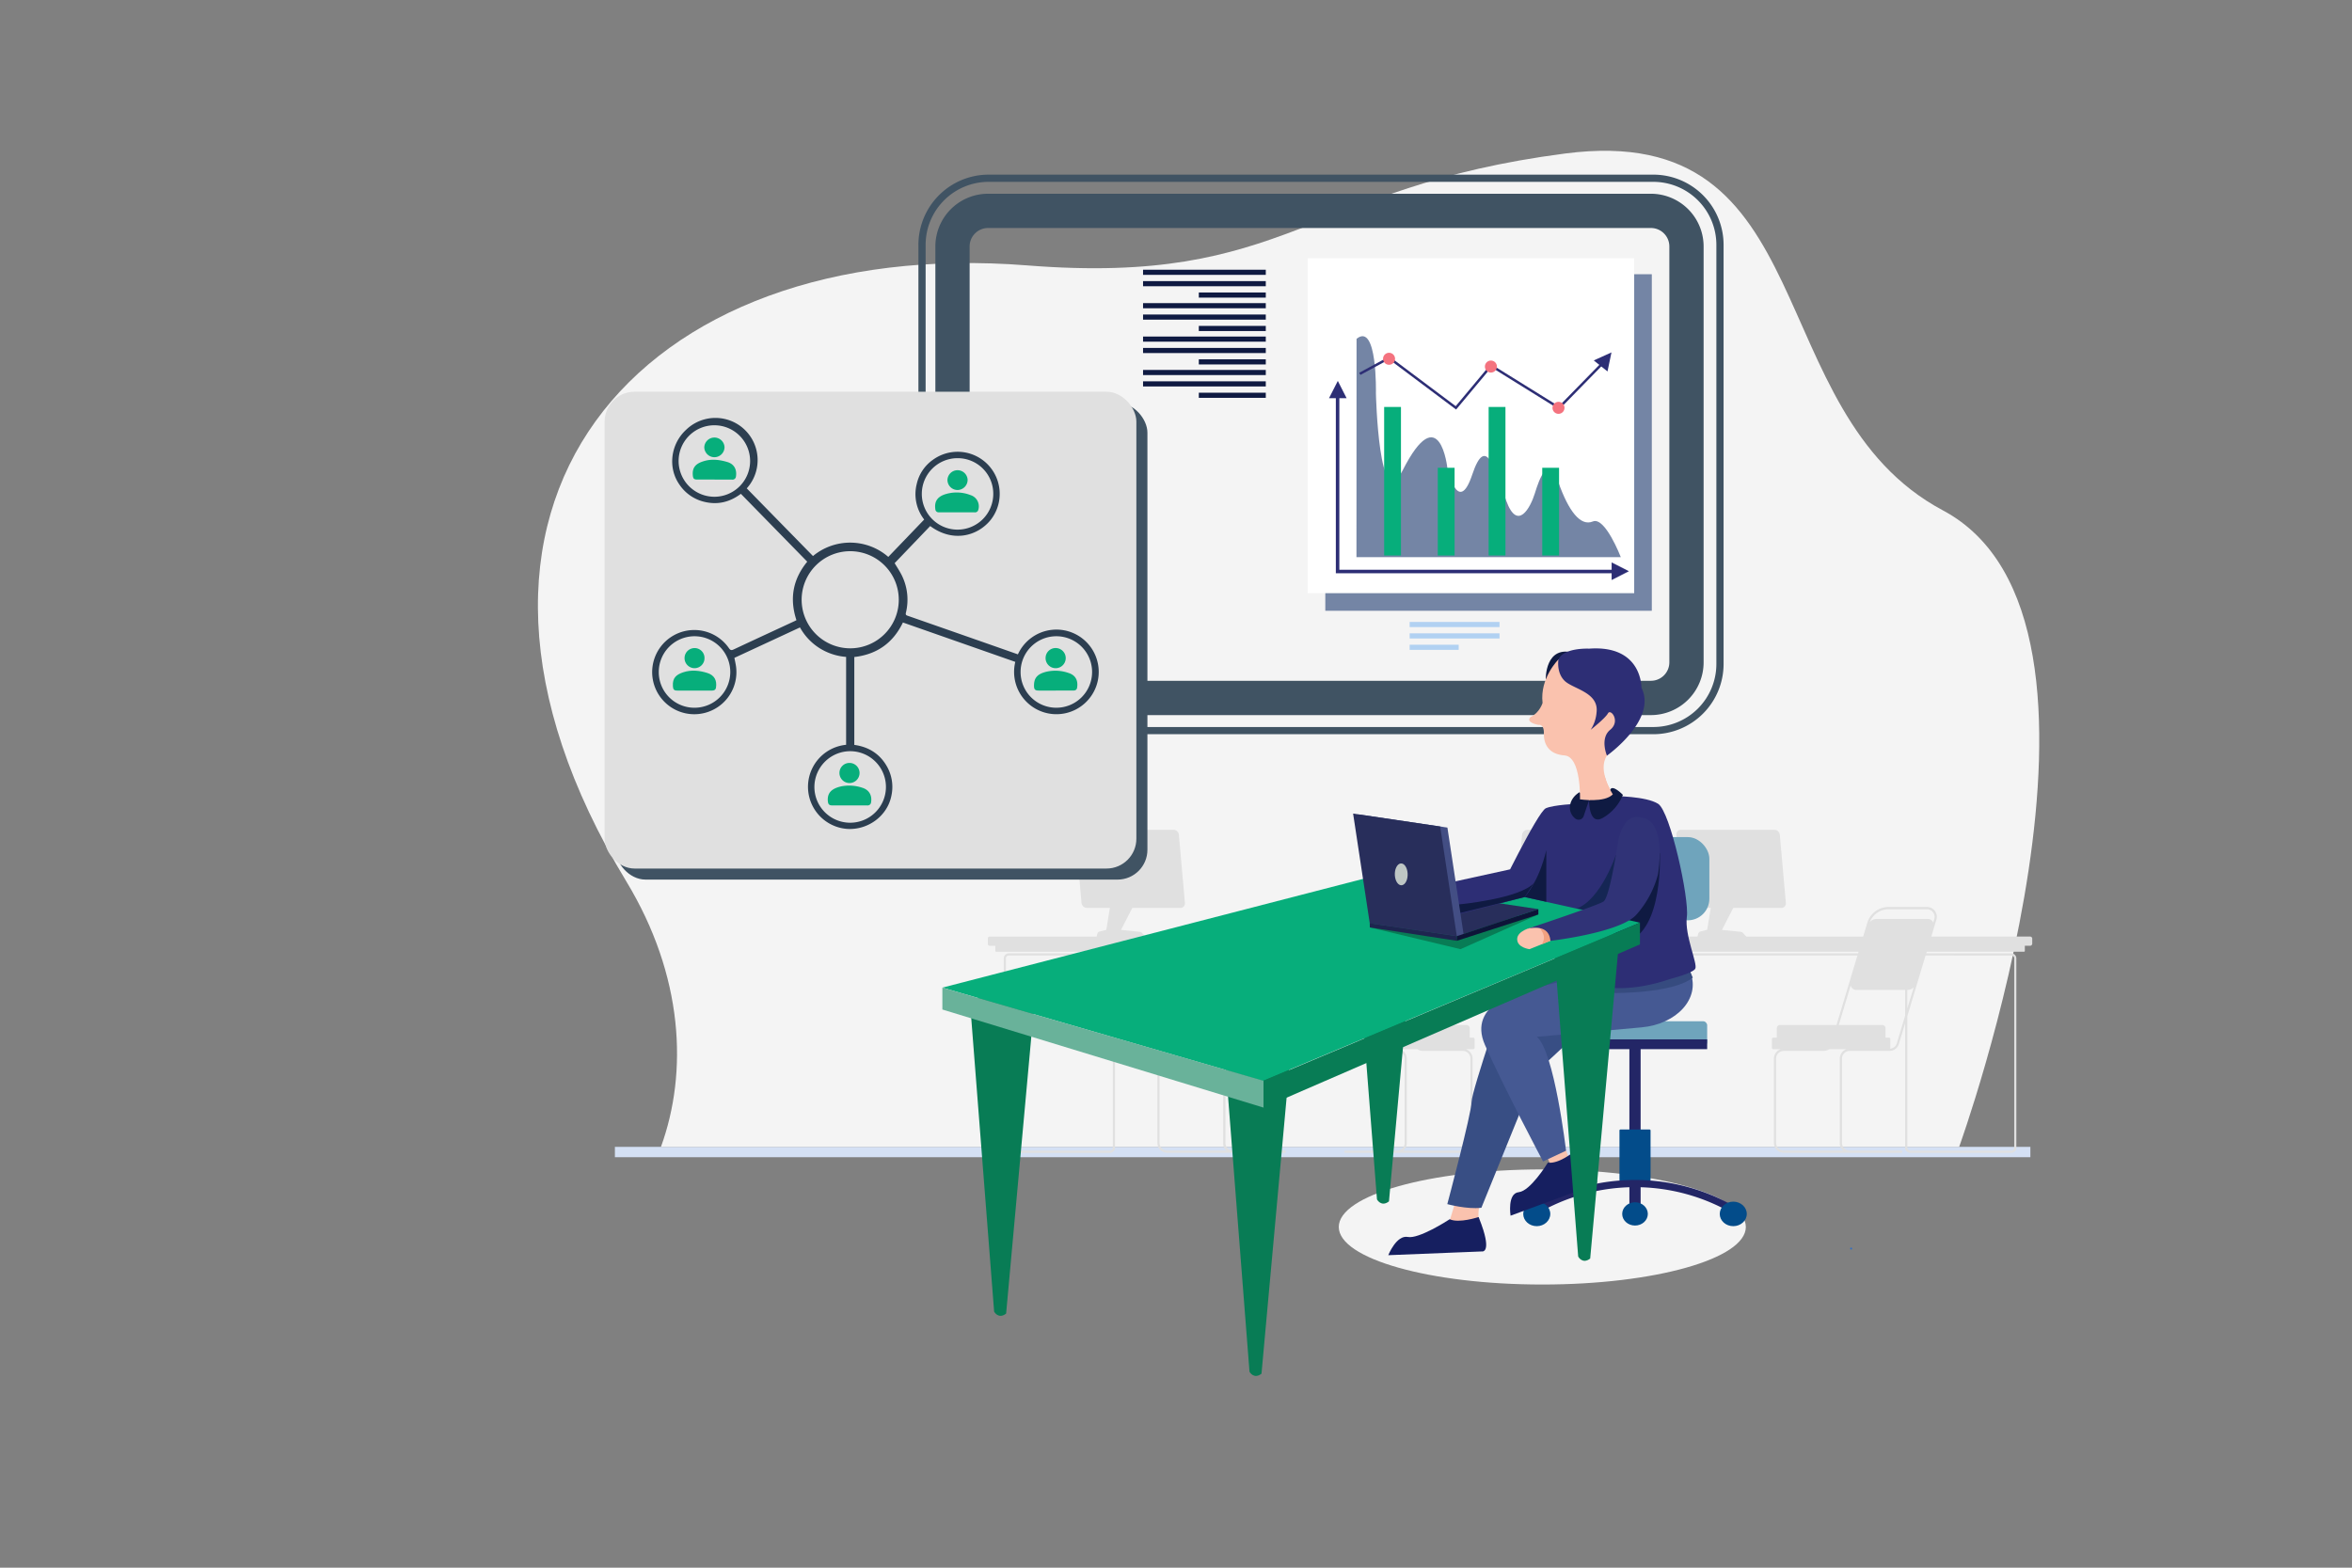 <svg id="Laag_1" data-name="Laag 1" xmlns="http://www.w3.org/2000/svg" viewBox="0 0 1200 800"><rect x="0" y="0" width="1200" height="800" fill="#808080" stroke="none"/><defs><style>.cls-1{fill:#f4f4f4;}.cls-2{fill:#d4e0f4;}.cls-3{fill:#e0e0e0;}.cls-4{fill:#6fa4bc;}.cls-5{fill:#fac2ae;}.cls-6{fill:#384e84;}.cls-7{fill:#232666;}.cls-8{fill:#034c8a;}.cls-9{fill:#161f60;}.cls-10{fill:#455993;}.cls-11{fill:#364b7f;}.cls-12{fill:#2d2e75;}.cls-13{fill:#152654;}.cls-14{fill:#0f1a42;}.cls-15{fill:#282e5b;}.cls-16{fill:#087c55;}.cls-17,.cls-32{fill:#07ae7b;}.cls-18{fill:#f1a080;}.cls-19{fill:#69b29a;}.cls-20{fill:#434e84;}.cls-21{fill:#bec6c4;}.cls-22{fill:#1e254f;}.cls-23{fill:#0e1438;}.cls-24{fill:#303377;}.cls-25{fill:#346ec1;}.cls-26{fill:#405363;}.cls-27{fill:#7485a5;}.cls-28{fill:#fff;}.cls-29{fill:#b1d1f2;}.cls-30{fill:#f4737f;}.cls-31{fill:#2c3e50;}.cls-31,.cls-32{fill-rule:evenodd;}</style></defs><ellipse class="cls-1" cx="786.89" cy="626.13" rx="103.84" ry="29.37"/><rect class="cls-2" x="313.72" y="585.25" width="722.19" height="5.28"/><path class="cls-1" d="M337.22,585.25H999.57s97.28-268.54-8.31-324.81C896.87,210.14,931.43,61.1,798.64,78.32S657.72,146,524.15,135.44c-198.57-15.65-320.6,122.87-204.66,314.24C348.78,498,351.08,547.05,337.22,585.25Z"/><path class="cls-3" d="M1035.76,477.93h-50.4l2.59-8.61a5,5,0,0,0-4.8-6.47H963.59a11.32,11.32,0,0,0-10.9,8.1l-2.1,7H891L889.15,476a1.57,1.57,0,0,0-.95-.47l-9.66-1,5.77-11.2H908.8a2.31,2.31,0,0,0,2.35-2.56L908.07,426a2.86,2.86,0,0,0-2.81-2.56h-47.6A2.32,2.32,0,0,0,855.3,426l3.08,34.74a2.87,2.87,0,0,0,2.81,2.56h11.66L871,474.49l-3.44.87a1.55,1.55,0,0,0-1.11,1.09l-.42,1.48H818.59l-.42-1.48a1.56,1.56,0,0,0-1.12-1.09l-3.44-.87-1.81-11.21h11.66a2.85,2.85,0,0,0,2.8-2.56L829.34,426a2.3,2.3,0,0,0-2.35-2.56h-47.6a2.86,2.86,0,0,0-2.81,2.56l-3.08,34.74a2.31,2.31,0,0,0,2.35,2.56h24.49l5.77,11.2-9.66,1a1.57,1.57,0,0,0-1,.47l-1.88,1.94h-87.8l-2.1-7a11.32,11.32,0,0,0-10.9-8.1H673.26a5,5,0,0,1-4.68,0H649a11.32,11.32,0,0,0-10.9,8.1l-2.1,7H584.43L582.55,476a1.57,1.57,0,0,0-.95-.47l-9.66-1,5.77-11.2H602.2a2.31,2.31,0,0,0,2.35-2.56L601.47,426a2.86,2.86,0,0,0-2.81-2.56h-47.6a2.3,2.3,0,0,0-2.35,2.56l3.08,34.74a2.85,2.85,0,0,0,2.8,2.56h11.66l-.53,3.3-1.28,7.91-3.45.87a1.55,1.55,0,0,0-1.11,1.09l-.42,1.48H505a.94.94,0,0,0-1,.94v2.81a1,1,0,0,0,1,.95h2.83v2.63a.42.42,0,0,0,.42.42H633.68l-.24.81H514.71a2.59,2.59,0,0,0-2.59,2.59v96.63a2.59,2.59,0,0,0,2.59,2.59h51.58a2.59,2.59,0,0,0,2.59-2.59V489.08a1.48,1.48,0,0,1,1.47-1.48H633.1l-10.68,35.45H593.64a1.67,1.67,0,0,0-1.67,1.67v4.77h-1.74a.75.75,0,0,0-.75.75v4.43a.75.75,0,0,0,.75.75H594a5,5,0,0,0-3.47,4.78v43.08a5,5,0,0,0,5,5h59.89a.56.56,0,1,0,0-1.11H629.13a3.92,3.92,0,0,1-3.91-3.91V540.2a3.91,3.91,0,0,1,3.91-3.91h20.34a5,5,0,0,0,4.8-3.57l13.6-45.12H674l13.6,45.12a5,5,0,0,0,4.8,3.57h20.34a3.91,3.91,0,0,1,3.91,3.91v43.08a3.92,3.92,0,0,1-3.91,3.91H686.43a.56.56,0,1,0,0,1.11h59.89a5,5,0,0,0,5-5V540.2a5,5,0,0,0-3.47-4.78h3.74a.75.75,0,0,0,.75-.75v-4.43a.75.75,0,0,0-.75-.75h-1.74v-4.77a1.67,1.67,0,0,0-1.67-1.67H719.42L708.74,487.6H947.67L937,523.05H908.21a1.67,1.67,0,0,0-1.67,1.67v4.77H904.8a.75.75,0,0,0-.75.75v4.43a.75.75,0,0,0,.75.75h3.74a5,5,0,0,0-3.47,4.78v43.08a5,5,0,0,0,5,5H970a.56.56,0,1,0,0-1.11H943.69a3.91,3.91,0,0,1-3.9-3.91V540.2a3.91,3.91,0,0,1,3.9-3.91H964a5,5,0,0,0,4.8-3.57L972,522.19v63.52a2.59,2.59,0,0,0,2.59,2.59h51.58a2.59,2.59,0,0,0,2.58-2.59V489.08a2.59,2.59,0,0,0-2.58-2.59H982.78l.24-.81h49.65a.42.42,0,0,0,.41-.42v-2.63h2.68a1.1,1.1,0,0,0,1.1-1.1V479A1.09,1.09,0,0,0,1035.76,477.93Zm-468,11.15v96.63a1.49,1.49,0,0,1-1.48,1.48H514.71a1.48,1.48,0,0,1-1.48-1.48V489.08a1.48,1.48,0,0,1,1.48-1.48h53.52A2.6,2.6,0,0,0,567.77,489.08Zm102.36-23.54a.79.79,0,0,1,1.58,0,3.84,3.84,0,0,1,.61,3.45,1.81,1.81,0,0,1-2.8,0A3.84,3.84,0,0,1,670.13,465.54Zm.79,11.95.13.44h-.26Zm302.23,27.68a4.77,4.77,0,0,0,3.21-1.25l-3.23,10.72v-9.47ZM963.59,464h19.56a3.92,3.92,0,0,1,3.74,5l-.55,1.82a3,3,0,0,0-2.8-1.89h-26a4.73,4.73,0,0,0-3.51,1.56A10.19,10.19,0,0,1,963.59,464Zm-290.33,0h19.56a10.2,10.2,0,0,1,9.56,6.53,4.73,4.73,0,0,0-3.51-1.56H673.48a5,5,0,0,0-.87-4.05,4.75,4.75,0,0,0-.64-.7A4,4,0,0,1,673.26,464ZM649,464h19.56a4,4,0,0,1,1.29.22,4.75,4.75,0,0,0-.64.7,5,5,0,0,0-.87,4.05H643a4.73,4.73,0,0,0-3.51,1.56A10.2,10.2,0,0,1,649,464ZM624.1,540.2v43.08a5.09,5.09,0,0,0,0,.55.88.88,0,0,0,0,.17c0,.12,0,.24.07.36a1.17,1.17,0,0,0,0,.2l.09.32c0,.07,0,.13.07.2a2.55,2.55,0,0,0,.13.29l.09.19a2.54,2.54,0,0,0,.16.28l.1.17c.07.1.13.2.2.29a1.71,1.71,0,0,1,.11.14l.31.35,0,0a4.4,4.4,0,0,0,.39.35l0,0H595.52a3.92,3.92,0,0,1-3.91-3.91V540.2a3.91,3.91,0,0,1,3.91-3.91h20.34a5,5,0,0,0,2.82-.87h8.9A5,5,0,0,0,624.1,540.2Zm29.11-7.8a3.87,3.87,0,0,1-3.52,2.76.76.76,0,0,0,.18-.49v-4.43a.75.75,0,0,0-.75-.75h-1.74v-4.77a1.67,1.67,0,0,0-1.67-1.67H623.58l6.08-20.17a3,3,0,0,0,2.93,2.29h26a4.75,4.75,0,0,0,3.21-1.25Zm15-45.91.24-.81h4.94l.24.81Zm82,53.71v43.08a3.92,3.92,0,0,1-3.91,3.91H715.86a5,5,0,0,0,1.88-3.91V540.2a5,5,0,0,0-3.48-4.78h8.9a5,5,0,0,0,2.82.87h20.34A3.91,3.91,0,0,1,750.23,540.2Zm-54.1-17.15a1.67,1.67,0,0,0-1.67,1.67v4.77h-1.74a.75.75,0,0,0-.75.75v4.43a.71.71,0,0,0,.19.49,3.87,3.87,0,0,1-3.53-2.76l-8.58-28.48a4.77,4.77,0,0,0,3.21,1.25h26a3,3,0,0,0,2.93-2.29l6.08,20.17Zm12.27-36.56-.24-.81H948.25l-.24.81ZM938.67,540.2v43.08a5.09,5.09,0,0,0,0,.55.88.88,0,0,0,0,.17l.06.36.06.2a1.92,1.92,0,0,0,.09.32c0,.07,0,.13.07.2a2.55,2.55,0,0,0,.13.29l.09.19a2.54,2.54,0,0,0,.16.28,1,1,0,0,0,.1.17,3,3,0,0,0,.2.29,1.71,1.71,0,0,1,.11.14l.3.34,0,0a4.4,4.4,0,0,0,.39.35l0,0H910.09a3.92,3.92,0,0,1-3.91-3.91V540.2a3.91,3.91,0,0,1,3.91-3.91h20.34a5,5,0,0,0,2.82-.87h8.9A5,5,0,0,0,938.67,540.2Zm29.11-7.8a3.87,3.87,0,0,1-3.53,2.76.71.71,0,0,0,.19-.49v-4.43a.75.75,0,0,0-.75-.75H962v-4.77a1.67,1.67,0,0,0-1.67-1.67H938.15l6.08-20.17a3,3,0,0,0,2.93,2.29H972v13.16Zm58.41-44.8a1.48,1.48,0,0,1,1.47,1.48v96.63a1.48,1.48,0,0,1-1.47,1.48H974.61a1.48,1.48,0,0,1-1.48-1.48V518.5l9.31-30.9Z"/><rect class="cls-4" x="836.7" y="427.18" width="35.42" height="42.46" rx="11"/><path class="cls-5" d="M742.81,612.4l-4.44,14.72,18.5.69s-5.79-3.89,0-20.32S742.81,612.4,742.81,612.4Z"/><polygon class="cls-5" points="788.04 587.86 793.81 600.02 801.51 593.94 794.78 575.4 788.04 587.86"/><path class="cls-6" d="M770,501s-19.2,55.63-19.2,61.32-12.38,52.15-12.38,52.15,10,2.77,17.39,1.86L784,546.87l61.88-57.59S847.63,468.48,770,501Z"/><rect class="cls-4" x="797.37" y="521.16" width="73.63" height="12.66" rx="2.03" transform="translate(1668.38 1054.97) rotate(180)"/><rect class="cls-7" x="797.37" y="530.39" width="73.63" height="5"/><rect class="cls-7" x="831.33" y="533.81" width="5.73" height="83.18" transform="translate(1668.38 1150.8) rotate(180)"/><rect class="cls-8" x="826.74" y="576.89" width="14.89" height="25.25" transform="translate(1668.38 1179.03) rotate(180)"/><path class="cls-8" d="M841.63,602.63H826.74a.48.48,0,0,1-.48-.49V576.89a.48.48,0,0,1,.48-.49h14.89a.49.49,0,0,1,.49.49v25.25A.49.49,0,0,1,841.63,602.63Zm-14.4-1h13.92V577.37H827.23Z"/><path class="cls-7" d="M784.06,619.47a98.84,98.84,0,0,1,100.26,0v-4.19a102.16,102.16,0,0,0-100.26,0Z"/><path class="cls-8" d="M877.91,619.47c0-3.19,2.87-5.77,6.41-5.77s6.41,2.58,6.41,5.77-2.87,5.77-6.41,5.77S877.91,622.65,877.91,619.47Z"/><path class="cls-8" d="M884.32,625.72c-3.81,0-6.9-2.8-6.9-6.25s3.09-6.26,6.9-6.26,6.9,2.81,6.9,6.26S888.12,625.72,884.32,625.72Zm0-11.54c-3.27,0-5.93,2.37-5.93,5.29s2.66,5.28,5.93,5.28,5.92-2.37,5.92-5.28S887.58,614.18,884.32,614.18Z"/><path class="cls-8" d="M777.65,619.47c0-3.19,2.87-5.77,6.41-5.77s6.41,2.58,6.41,5.77-2.87,5.77-6.41,5.77S777.65,622.65,777.65,619.47Z"/><path class="cls-8" d="M784.06,625.72c-3.8,0-6.9-2.8-6.9-6.25s3.1-6.26,6.9-6.26,6.9,2.81,6.9,6.26S787.86,625.72,784.06,625.72Zm0-11.54c-3.27,0-5.92,2.37-5.92,5.29s2.65,5.28,5.92,5.28,5.92-2.37,5.92-5.28S787.33,614.18,784.06,614.18Z"/><path class="cls-8" d="M828.13,619.47c0-3,2.71-5.45,6.06-5.45s6,2.44,6,5.45-2.71,5.45-6,5.45S828.13,622.48,828.13,619.47Z"/><path class="cls-8" d="M834.19,625.4c-3.61,0-6.54-2.66-6.54-5.93s2.93-5.94,6.54-5.94,6.54,2.66,6.54,5.94S837.8,625.4,834.19,625.4Zm0-10.89c-3.07,0-5.57,2.22-5.57,5s2.5,5,5.57,5,5.57-2.23,5.57-5S837.26,614.51,834.19,614.51Z"/><path class="cls-9" d="M789.73,593.29h0l-.05.08c-.66,1.07-9,14.4-14.78,15-6,.59-4.2,12-4.2,12l42.93-15.84s4.67-.31-5-10.76c-1.56-1.68-3.48-3.61-5.86-5.86h0S795.22,594.11,789.73,593.29Z"/><path class="cls-10" d="M776.52,505.87s-28.17,6.27-18.89,27.36,29.64,59.47,29.64,59.47L799,587.2s-6-51.09-14.94-58.1l53.45-4.83c18.09-1.64,30-14.83,25-27.82l-4.27-11.22Z"/><path class="cls-11" d="M823.65,506.75s30.1.24,40-7.87l-2.11-5L822.4,500.3Z"/><path class="cls-12" d="M804.69,410.17s-12,.51-16,2.29c-4.18,1.86-24.6,44-24.6,44l48.29,14.44L801,497.59s17.17,13.66,51.31,1.93c0,0,11.1-2.78,12.59-5.12s-5.54-17.17-4.26-26.51-8.44-53.81-14.68-57.72-22.45-3.9-22.45-3.9S804.9,407.89,804.69,410.17Z"/><path class="cls-13" d="M824.45,436.25s-7.71,22.93-20.1,27.42l15,2.35L828,441.26Z"/><path class="cls-14" d="M846.84,435.29s2,39.47-16.76,45.24-4.48-19.21-4.48-19.21Z"/><polygon class="cls-15" points="784.88 463.94 743.73 477.6 698.89 471.2 699.32 469.27 746.47 458.18 784.88 463.94"/><path class="cls-16" d="M625.07,540.56,637.5,700s2.16,4.08,6.12,1l15.13-166.3Z"/><path class="cls-16" d="M494.78,509.94l12.43,159.39s2.16,4.09,6.12,1L528.46,504Z"/><path class="cls-16" d="M690.11,452.67l12.43,159.4s2.16,4.08,6.12,1l15.13-166.3Z"/><path class="cls-16" d="M792.77,481.85,805.2,641.24s2.16,4.09,6.12,1L826.45,475.9Z"/><polygon class="cls-17" points="480.8 503.99 644.34 551.54 836.7 470.85 714.23 443.64 480.8 503.99"/><path class="cls-5" d="M781.72,473.17s-7.65,1.7-7.65,6.08,6.29,5.12,6.29,5.12L791,480.1s1.28-4.16,0-5.87S781.72,473.17,781.72,473.17Z"/><path class="cls-18" d="M785.39,473.6s4.35,3.88,1.18,8.28l6.6-2.69S788.5,471.27,785.39,473.6Z"/><polygon class="cls-16" points="698.89 473.27 745.15 484.37 784.88 466.66 698.89 473.27"/><polygon class="cls-15" points="784.88 463.94 743.73 477.6 698.89 471.2 699.32 469.27 746.47 458.18 784.88 463.94"/><polygon class="cls-12" points="770.45 443.64 733.53 451.73 738.37 468.03 777.92 457.76 770.45 443.64"/><path class="cls-14" d="M743.27,461.65s32.51-2.91,39.56-11.27l-4.91,7.38-36,8.9Z"/><polygon class="cls-19" points="480.8 503.99 480.8 515.16 644.7 565.23 644.7 551.54 480.8 503.99"/><polygon class="cls-16" points="644.7 551.54 836.7 470.85 836.7 481.93 644.7 565.23 644.7 551.54"/><path class="cls-18" d="M818.67,395.53s-1.18,11.21-9.08,11.79l4.13,4,8.5-7S819.15,399.53,818.67,395.53Z"/><path class="cls-18" d="M795,338.63s-2.56,16.43,17.39,19.09c0,0,3,2.19,1.37,10.16s6.31-21.07,6.31-21.07Z"/><path class="cls-9" d="M739.65,622.18h0l-.08.05c-1.16.76-15.68,10.07-21.27,9-5.84-1.15-10,9.3-10,9.3L756,638.62s4.47,1,.83-10.81c-.59-1.9-1.38-4.12-2.43-6.75h0S744.31,624.42,739.65,622.18Z"/><polygon class="cls-20" points="702.55 471.68 746.97 478.29 738.48 422.32 694.06 415.72 702.55 471.68"/><polygon class="cls-15" points="698.85 471.13 743.27 477.74 734.78 421.77 690.36 415.17 698.85 471.13"/><path class="cls-21" d="M711.66,446.73c-.21-3.06,1.08-5.78,2.88-6.09s3.42,1.92,3.63,5-1.08,5.78-2.88,6.09S711.87,449.78,711.66,446.73Z"/><polygon class="cls-22" points="698.85 471.13 743.27 477.74 743.27 480.1 698.89 473.27 698.85 471.13"/><polygon class="cls-23" points="784.88 463.94 784.88 466.66 743.27 480.1 743.27 477.74 784.88 463.94"/><path class="cls-14" d="M805.89,404.27l4.88,4L808,416.43a2.69,2.69,0,0,1-1.53,1.68,2.91,2.91,0,0,1-3.16-.75C799.39,413.93,800.45,407.49,805.89,404.27Z"/><path class="cls-14" d="M821.55,403.06l-10.78,5.23s-.32,13.66,7.36,8.86A23.59,23.59,0,0,0,828,405.63S822.63,400.06,821.55,403.06Z"/><path class="cls-24" d="M825.39,430.38s-4.06,27.53-7.26,29.66-39.26,14.08-39.26,14.08,11.39-3.64,12.16,6c0,0,35.22-4.06,43.75-13.23a50.35,50.35,0,0,0,11.14-20.7s4.93-27.95-8.87-29C837.05,417.15,828.36,413.66,825.39,430.38Z"/><path class="cls-25" d="M944.46,637.65a.5.5,0,0,0,0-1,.5.5,0,0,0,0,1Z"/><path class="cls-14" d="M788.93,433.83v26.36l-11-2.43S785.14,450.05,788.93,433.83Z"/><path class="cls-26" d="M842.3,364.92H504.12A26.92,26.92,0,0,1,477.23,338V125.75a26.91,26.91,0,0,1,26.89-26.88H842.3a26.91,26.91,0,0,1,26.89,26.88V338A26.92,26.92,0,0,1,842.3,364.92ZM504.12,116.35a9.42,9.42,0,0,0-9.41,9.4V338a9.42,9.42,0,0,0,9.41,9.41H842.3a9.42,9.42,0,0,0,9.41-9.41V125.75a9.42,9.42,0,0,0-9.41-9.4Z"/><rect class="cls-27" x="676.18" y="139.94" width="166.58" height="171.74"/><rect class="cls-28" x="667.19" y="131.8" width="166.58" height="170.9"/><path class="cls-27" d="M692.07,284.33H826.94s-8-20.85-14.28-18.22-12.35-5.26-17.56-20-9.73-1.76-12,5.6-8.83,19.63-14.6,3.86-10.25-34.68-17.38-13.32-12.63-3.15-12.63-3.15-3.84-36.54-22.92,1.05C703.46,264,702,200.75,702,200.75s.83-36.53-9.88-27.85Z"/><rect class="cls-17" x="706.2" y="207.67" width="8.58" height="75.8"/><rect class="cls-17" x="733.56" y="238.71" width="8.58" height="44.77"/><rect class="cls-17" x="759.51" y="207.67" width="8.58" height="75.8"/><rect class="cls-17" x="786.86" y="238.71" width="8.58" height="44.77"/><polygon class="cls-12" points="824.25 292.54 681.55 292.54 681.55 198.35 683.34 198.35 683.34 290.75 824.25 290.75 824.25 292.54"/><rect class="cls-29" x="719.21" y="317.39" width="45.85" height="2.62"/><rect class="cls-29" x="719.21" y="323.2" width="45.85" height="2.62"/><rect class="cls-29" x="719.21" y="329.01" width="25.02" height="2.62"/><rect class="cls-14" x="583.19" y="137.64" width="62.62" height="2.62"/><rect class="cls-14" x="583.19" y="143.45" width="62.62" height="2.62"/><rect class="cls-14" x="611.64" y="149.26" width="34.17" height="2.62"/><rect class="cls-14" x="583.19" y="154.69" width="62.62" height="2.62"/><rect class="cls-14" x="583.19" y="160.5" width="62.62" height="2.62"/><rect class="cls-14" x="611.64" y="166.31" width="34.17" height="2.62"/><rect class="cls-14" x="583.19" y="171.74" width="62.62" height="2.62"/><rect class="cls-14" x="583.19" y="177.55" width="62.62" height="2.62"/><rect class="cls-14" x="611.64" y="183.36" width="34.17" height="2.62"/><rect class="cls-14" x="583.19" y="188.78" width="62.62" height="2.62"/><rect class="cls-14" x="583.19" y="194.59" width="62.62" height="2.62"/><rect class="cls-14" x="611.64" y="200.4" width="34.17" height="2.62"/><polygon class="cls-12" points="678.07 203.21 687.05 203.21 682.56 194.38 678.07 203.21"/><polygon class="cls-12" points="822.26 287 822.26 295.99 831.09 291.49 822.26 287"/><polygon class="cls-12" points="813.15 183.93 820.16 189.54 822.18 179.83 813.15 183.93"/><polygon class="cls-12" points="742.91 208.99 708.74 183.38 694.1 191.32 693.5 190.22 708.85 181.88 742.71 207.26 760.64 185.78 795.32 207.32 818.79 183.32 819.69 184.21 795.51 208.93 760.91 187.43 742.91 208.99"/><circle class="cls-30" cx="708.7" cy="183.09" r="3.07"/><circle class="cls-30" cx="760.67" cy="187.06" r="3.07"/><circle class="cls-30" cx="795.15" cy="208.12" r="3.07"/><path class="cls-26" d="M843.57,374.67H504.38a35.84,35.84,0,0,1-35.8-35.81V124.92a35.84,35.84,0,0,1,35.8-35.8H843.57a35.85,35.85,0,0,1,35.81,35.8V338.86A35.85,35.85,0,0,1,843.57,374.67ZM504.38,92.8a32.16,32.16,0,0,0-32.12,32.12V338.86A32.16,32.16,0,0,0,504.38,371H843.57a32.17,32.17,0,0,0,32.13-32.13V124.92A32.17,32.17,0,0,0,843.57,92.8Z"/><rect class="cls-26" x="314.13" y="205.55" width="271.29" height="243.31" rx="15.22"/><rect class="cls-3" x="308.49" y="199.91" width="271.29" height="243.31" rx="15.22"/><path class="cls-31" d="M431.69,380.07V335.22A29.77,29.77,0,0,1,418,330.67a29.28,29.28,0,0,1-9.85-10.49c-11.2,5.2-22.32,10.37-33.46,15.53.3,1.56.66,3.05.86,4.57a21.49,21.49,0,1,1-3.66-9.54c.88,1.32,1.5,1.11,2.66.57,10.28-4.83,20.6-9.59,30.9-14.37.3-.14.58-.3.9-.46-3.6-10.93-1.87-20.86,5.51-29.85L378,252c-5.75,4.3-12,5.79-19,4a21.12,21.12,0,0,1-12.47-8.89c-5.89-8.58-4.36-20.56,3.56-27.83A21.53,21.53,0,0,1,381,249.22q16.88,17.27,33.79,34.53a29.66,29.66,0,0,1,38.42.44l18.31-19.07a21.1,21.1,0,0,1-3.79-18.18A20.56,20.56,0,0,1,476,234.62a21.47,21.47,0,0,1,29.34,30.82c-6.93,8.41-19.46,11.39-30.75,3l-18.14,18.94c1.05,1.77,2.47,3.88,3.61,6.14a28,28,0,0,1,2.14,19.14c-.19.88-.06,1.24.82,1.54q25.25,8.81,50.47,17.66l5.85,2.06a21.59,21.59,0,1,1-1.33,3.84l-57.34-20.1c-5,10.41-13.25,16.29-24.8,17.62v44.84c7.26,1,13,4.53,16.65,11a21.12,21.12,0,0,1,2.26,15c-2,10.11-11.69,17.44-22.32,16.89a21.54,21.54,0,0,1-.74-42.94Zm2-49.23A24.78,24.78,0,1,0,409,306,24.81,24.81,0,0,0,433.69,330.84ZM354.2,361.16a18.24,18.24,0,1,0-18.09-18.25A18.16,18.16,0,0,0,354.2,361.16Zm184.64,0a18.24,18.24,0,1,0-18.13-18.09A18.21,18.21,0,0,0,538.84,361.16ZM364.46,253.5a18.24,18.24,0,1,0-18.23-18.15A18.27,18.27,0,0,0,364.46,253.5Zm51.05,148A18.25,18.25,0,1,0,434,383.34,18.32,18.32,0,0,0,415.51,401.5Zm73.11-167.69a18.23,18.23,0,1,0,18.15,18.44A18.14,18.14,0,0,0,488.62,233.81Z"/><path class="cls-32" d="M354.33,352.4c-2.92,0-5.84,0-8.77,0-1.72,0-2.14-.55-2.25-2.27-.27-4.14,1.65-5.85,5.32-7.07,4.13-1.36,8.28-.9,12.31.38,3.53,1.13,4.93,3.75,4.36,7.44-.19,1.2-1,1.53-2.07,1.53Z"/><path class="cls-32" d="M359.44,335.83a5.08,5.08,0,0,1-5.3,5.14,5.13,5.13,0,1,1,.5-10.25A5.06,5.06,0,0,1,359.44,335.83Z"/><path class="cls-32" d="M538.65,352.4c-2.88,0-5.76,0-8.64,0-1.93,0-2.45-.56-2.46-2.46,0-3.81,1.51-5.71,5.4-6.91a20.31,20.31,0,0,1,12.2.38c3.57,1.12,5,3.79,4.39,7.54-.18,1.12-1,1.46-2,1.45h-8.89Z"/><path class="cls-32" d="M538.7,330.7a5.14,5.14,0,1,1-5.24,5.05A5.1,5.1,0,0,1,538.7,330.7Z"/><path class="cls-32" d="M364.42,244.72h-8.64c-1.79,0-2.18-.53-2.32-2.32-.33-4.19,2-5.94,5.39-7,4.1-1.32,8.2-.83,12.2.36,3.47,1,5,3.78,4.44,7.42a1.76,1.76,0,0,1-2,1.57Z"/><path class="cls-32" d="M364.43,233.32a5.19,5.19,0,0,1-5.1-5.1,5.17,5.17,0,0,1,10.33,0A5.19,5.19,0,0,1,364.43,233.32Z"/><path class="cls-32" d="M433.41,411c-3,0-5.93,0-8.9,0-1.49,0-2-.64-2.14-2.15-.38-4.32,2-6.48,6.93-7.59a21,21,0,0,1,10.52.69c3.57,1.05,5.22,3.88,4.59,7.56a1.75,1.75,0,0,1-2,1.5Z"/><path class="cls-32" d="M433.46,389.33a5.13,5.13,0,1,1-5.17,5A5.1,5.1,0,0,1,433.46,389.33Z"/><path class="cls-32" d="M488.22,261.44c-3.05,0-6.1,0-9.14,0a1.67,1.67,0,0,1-1.87-1.6c-.52-3.68.83-6,4.32-7.38a19.49,19.49,0,0,1,13.73.22,6,6,0,0,1,3.87,7.48,1.68,1.68,0,0,1-1.89,1.29c-1.5,0-3,0-4.51,0h-4.51Z"/><path class="cls-32" d="M483.4,244.84a5.15,5.15,0,0,1,10.29.07,5.22,5.22,0,0,1-5.2,5.15A5.15,5.15,0,0,1,483.4,244.84Z"/><path class="cls-14" d="M788.64,346.81s-.52-18.21,14.84-13.52Z"/><path class="cls-5" d="M795.13,336.53s-9.6,9.39-8.11,22.19c0,0-1.49,5-6.08,7.15,0,0-3.2,2.56,3.95,4.05,0,0,2.91-.74,2.79,4.27s2,10.67,10.55,11.31,7.89,22.4,7.89,22.4,12.59,1.92,16.75-2.56c0,0-8.11-12.27-3-19.73s20.62-21.56,12.66-35.64S795.13,336.53,795.13,336.53Z"/><path class="cls-12" d="M795.13,336.53s-1.18,6.58,3.09,10.84,17.63,5.84,16.35,16.22a19.23,19.23,0,0,1-3,8.83s7.41-5.84,8.82-8.4,6.54,4,1.14,8.4-1.66,13.19-1.66,13.19,25.84-18.32,17.59-34.68c0,0,.49-21.91-26.72-19.92C810.76,331,797.74,330.38,795.13,336.53Z"/></svg>